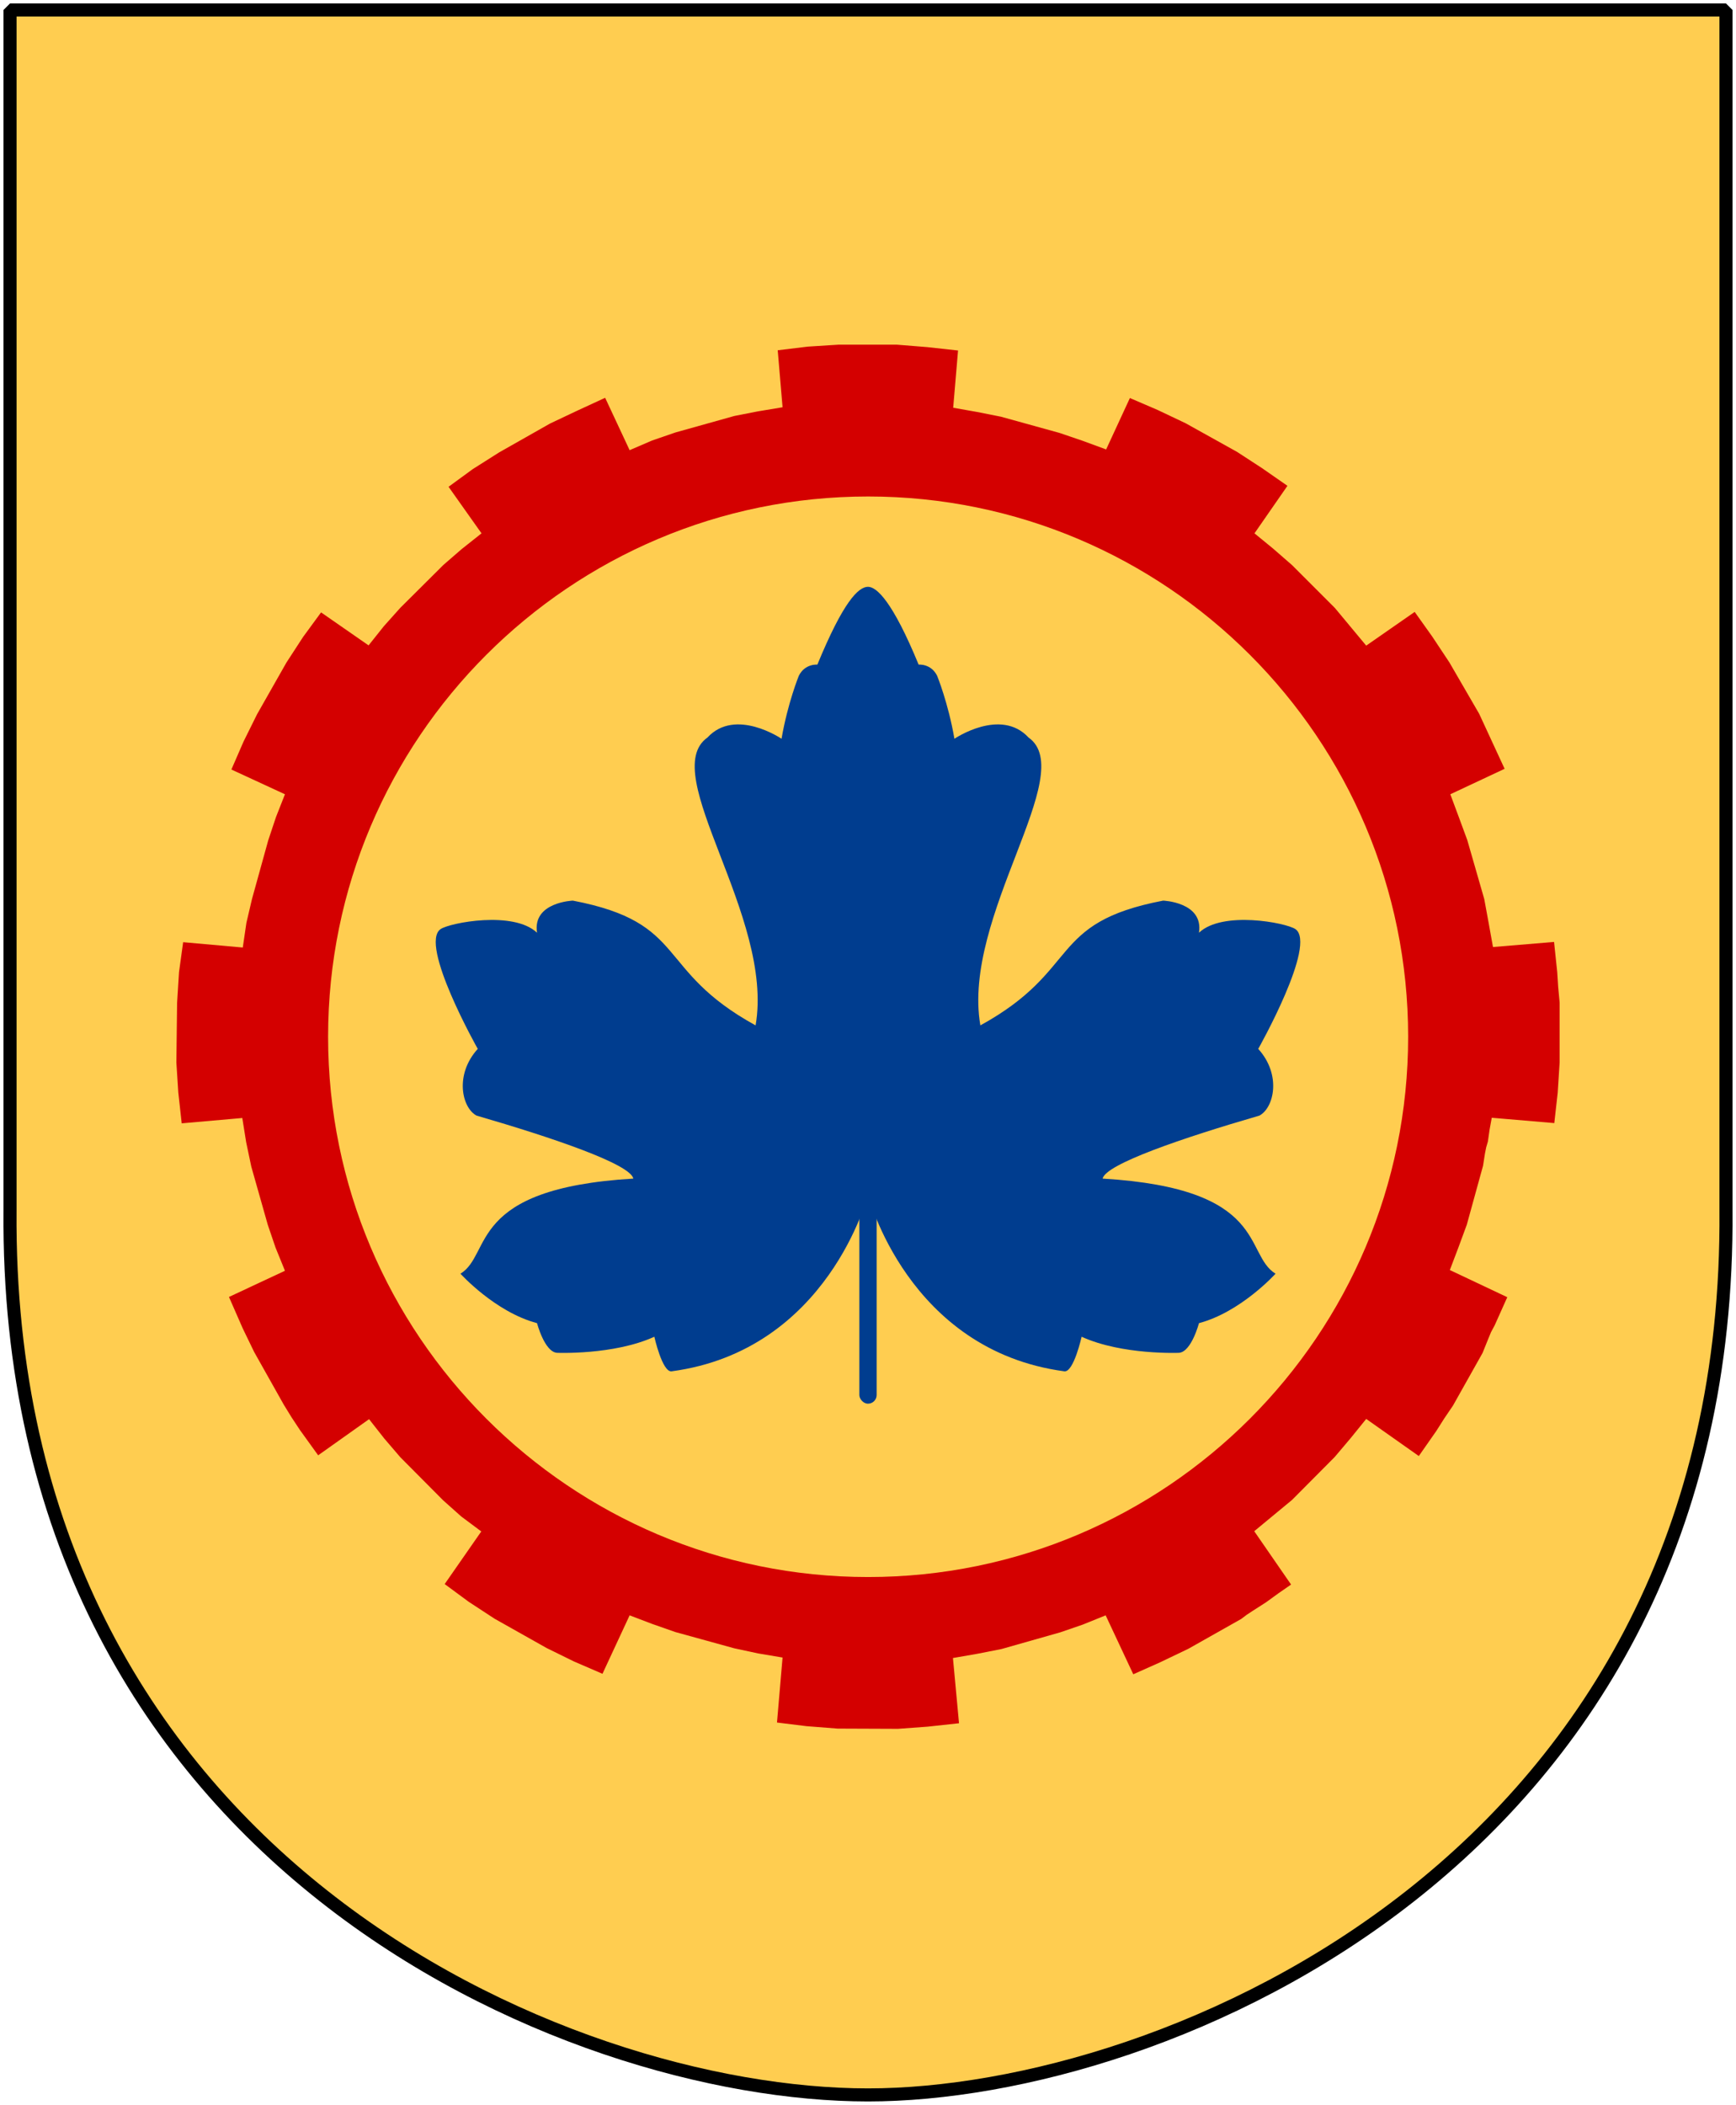 <?xml version="1.0" encoding="UTF-8" standalone="no"?>
<!-- Created with Inkscape (http://www.inkscape.org/) -->
<svg
   xmlns:dc="http://purl.org/dc/elements/1.1/"
   xmlns:cc="http://web.resource.org/cc/"
   xmlns:rdf="http://www.w3.org/1999/02/22-rdf-syntax-ns#"
   xmlns:svg="http://www.w3.org/2000/svg"
   xmlns="http://www.w3.org/2000/svg"
   version="1.0"
   width="251"
   height="304.2"
   id="svg4166">
  <defs
     id="defs4168" />
  <path
     d="M 249.551,1.44 L 125.5,1.44 L 1.45,1.44 L 1.45,174.936 C 0.682,268.657 81.739,302.756 125.5,302.756 C 168.494,302.756 250.318,268.657 249.551,174.936 L 249.551,1.44 z "
     style="color:#000000;fill:#ffcd50;fill-opacity:1;fill-rule:nonzero;stroke:none;stroke-width:1.888;stroke-linecap:round;stroke-linejoin:bevel;marker:none;marker-start:none;marker-mid:none;marker-end:none;stroke-miterlimit:4;stroke-dashoffset:0;stroke-opacity:1;visibility:visible;display:block"
     id="Shield" />
  <path
     d="M 121.207,49.814 L 116.791,50.094 L 112.446,50.62 L 113.147,58.856 L 109.572,59.451 L 106.173,60.117 L 97.657,62.5 L 94.293,63.657 L 91.034,65.059 L 87.494,57.489 L 83.394,59.381 L 79.539,61.204 L 72.18,65.374 L 68.36,67.792 L 64.855,70.35 L 69.621,77.079 L 66.748,79.357 L 64.119,81.635 L 57.881,87.838 L 55.498,90.501 L 53.29,93.269 L 46.422,88.503 L 43.828,92.043 L 41.41,95.758 L 37.17,103.222 L 35.207,107.182 L 33.455,111.212 L 41.2,114.787 L 39.903,118.081 L 38.782,121.445 L 36.434,129.926 L 35.628,133.361 L 35.102,136.935 L 26.481,136.164 L 25.885,140.475 L 25.605,144.925 L 25.5,153.546 L 25.78,157.892 L 26.271,162.343 L 35.032,161.572 L 35.593,165.076 L 36.329,168.581 L 38.712,176.991 L 39.833,180.285 L 41.2,183.65 L 33.105,187.435 L 35.102,191.99 L 36.749,195.39 L 41.025,202.994 L 42.146,204.817 L 43.373,206.674 L 46.001,210.319 L 53.361,205.097 L 55.568,207.901 L 57.881,210.599 L 64.084,216.837 L 66.678,219.15 L 69.586,221.323 L 64.294,228.927 L 67.764,231.486 L 71.514,233.939 L 79.048,238.179 L 82.973,240.107 L 87.109,241.894 L 91.034,233.448 L 94.258,234.675 L 97.657,235.866 L 106.173,238.214 L 109.607,238.95 L 113.147,239.546 L 112.341,248.938 L 116.616,249.464 L 121.102,249.814 L 129.828,249.849 L 134.139,249.534 L 138.659,249.043 L 137.783,239.616 L 141.218,239.02 L 144.792,238.319 L 153.308,235.901 L 156.567,234.78 L 159.861,233.448 L 163.856,241.964 L 167.711,240.247 L 171.812,238.284 L 179.451,233.974 L 180.292,233.343 L 181.204,232.747 L 183.061,231.556 L 184.848,230.259 L 186.67,228.998 L 181.344,221.288 L 186.811,216.767 L 192.979,210.564 L 195.291,207.831 L 197.534,205.062 L 205.139,210.424 L 207.662,206.814 L 208.819,204.992 L 210.08,203.135 L 214.356,195.53 L 215.162,193.532 L 215.582,192.516 L 216.108,191.535 L 217.93,187.47 L 209.625,183.545 L 210.851,180.32 L 212.078,176.991 L 214.426,168.475 L 214.706,166.688 L 214.881,165.812 L 215.127,164.971 L 215.372,163.254 L 215.687,161.537 L 224.729,162.308 L 225.22,157.927 L 225.5,153.546 L 225.5,144.89 L 225.29,142.647 L 225.15,140.475 L 224.694,136.129 L 215.863,136.865 L 215.232,133.361 L 214.601,129.926 L 212.148,121.41 L 210.921,118.081 L 209.695,114.787 L 217.545,111.107 L 213.865,103.152 L 209.555,95.723 L 207.066,91.973 L 204.543,88.433 L 197.534,93.305 L 193.014,87.873 L 186.811,81.67 L 184.077,79.287 L 181.379,77.079 L 186.145,70.21 L 182.465,67.652 L 178.856,65.304 L 171.426,61.169 L 167.361,59.241 L 163.366,57.524 L 159.931,64.953 L 156.497,63.692 L 153.203,62.57 L 144.722,60.222 L 141.182,59.521 L 137.818,58.926 L 138.519,50.655 L 134.068,50.165 L 129.688,49.814 L 121.207,49.814 z M 125.518,71.752 C 168.611,71.752 203.597,106.738 203.597,149.832 C 203.597,192.926 168.611,227.911 125.518,227.911 C 82.424,227.911 47.438,192.926 47.438,149.832 C 47.438,106.738 82.424,71.752 125.518,71.752 z "
     style="fill:#d40000;fill-opacity:1;fill-rule:evenodd;stroke:none;stroke-width:1.001;stroke-linecap:butt;stroke-linejoin:miter;stroke-miterlimit:4;stroke-opacity:1"
     id="Cogwheel-6spokes-hex" />
  <g
     transform="matrix(0.25,0,0,0.25,63,23.185)"
     style="fill:#003d8f;fill-opacity:1"
     id="Naverlonn">
    <path
       d="M 250,246.477 C 244.45,246.477 235.717,255.033 220.718,291.457 C 220.718,291.457 213.567,290.758 209.996,297.9 C 209.996,297.9 203.566,313.61 199.995,334.322 C 199.995,334.322 173.3,316.141 157.155,333.601 C 127.872,354.313 195.905,436.863 184.994,500.011 C 126.429,467.871 146.446,440.744 79.311,427.889 C 79.311,427.889 55.837,428.731 58.587,446.448 C 45.017,433.592 8.364,440.656 2.885,444.308 C -9.971,452.879 24.305,513.594 24.305,513.594 C 10.735,528.592 15.176,547.641 23.584,552.155 C 67.865,565.011 112.52,580.199 114.29,588.577 C 17.872,594.291 32.874,632.131 14.304,643.558 C 14.304,643.558 34.304,665.715 58.587,672.143 C 58.587,672.143 62.865,688.569 70.007,689.284 C 70.007,689.284 102.862,690.717 126.43,680.004 C 126.43,680.004 131.04,700.699 136.431,699.982 C 227.136,687.84 250,597.857 250,597.857 C 250,597.857 272.84,687.84 363.545,699.982 C 368.936,700.699 373.546,680.004 373.546,680.004 C 397.114,690.717 429.969,689.284 429.969,689.284 C 437.111,688.569 441.413,672.143 441.413,672.143 C 465.696,665.715 485.696,643.558 485.696,643.558 C 467.126,632.131 482.104,594.291 385.686,588.577 C 387.456,580.199 432.111,565.011 476.392,552.155 C 484.8,547.641 489.265,528.592 475.695,513.594 C 475.695,513.594 509.971,452.879 497.115,444.308 C 491.636,440.656 454.983,433.592 441.413,446.448 C 444.163,428.731 420.689,427.889 420.689,427.889 C 353.554,440.744 373.547,467.871 314.982,500.011 C 304.071,436.863 372.128,354.313 342.845,333.601 C 326.7,316.141 299.981,334.322 299.981,334.322 C 296.41,313.61 289.98,297.9 289.98,297.9 C 286.409,290.758 279.282,291.457 279.282,291.457 C 264.283,255.033 255.045,246.477 250,246.477 z "
       style="fill:#003d8f;fill-opacity:1;fill-rule:evenodd;stroke:none;stroke-width:3;stroke-linecap:butt;stroke-linejoin:miter;stroke-miterlimit:4;stroke-dasharray:none;stroke-opacity:1"
       id="path1877" />
    <rect
       width="10"
       height="156.667"
       ry="5"
       x="245"
       y="562.028"
       style="opacity:1;fill:#003d8f;fill-opacity:1;fill-rule:nonzero;stroke:none;stroke-width:3;stroke-linecap:round;stroke-linejoin:miter;stroke-miterlimit:4;stroke-dasharray:none;stroke-opacity:1"
       id="rect3654" />
  </g>
  <path
     d="M 249.551,1.44 L 125.5,1.44 L 1.45,1.44 L 1.45,174.936 C 0.682,268.657 81.739,302.756 125.5,302.756 C 168.494,302.756 250.318,268.657 249.551,174.936 L 249.551,1.44 z "
     style="color:#000000;fill:none;fill-opacity:0;fill-rule:nonzero;stroke:#000000;stroke-width:1.888;stroke-linecap:round;stroke-linejoin:bevel;marker:none;marker-start:none;marker-mid:none;marker-end:none;stroke-miterlimit:4;stroke-dashoffset:0;stroke-opacity:1;visibility:visible;display:block"
     id="Frame" />
</svg>

